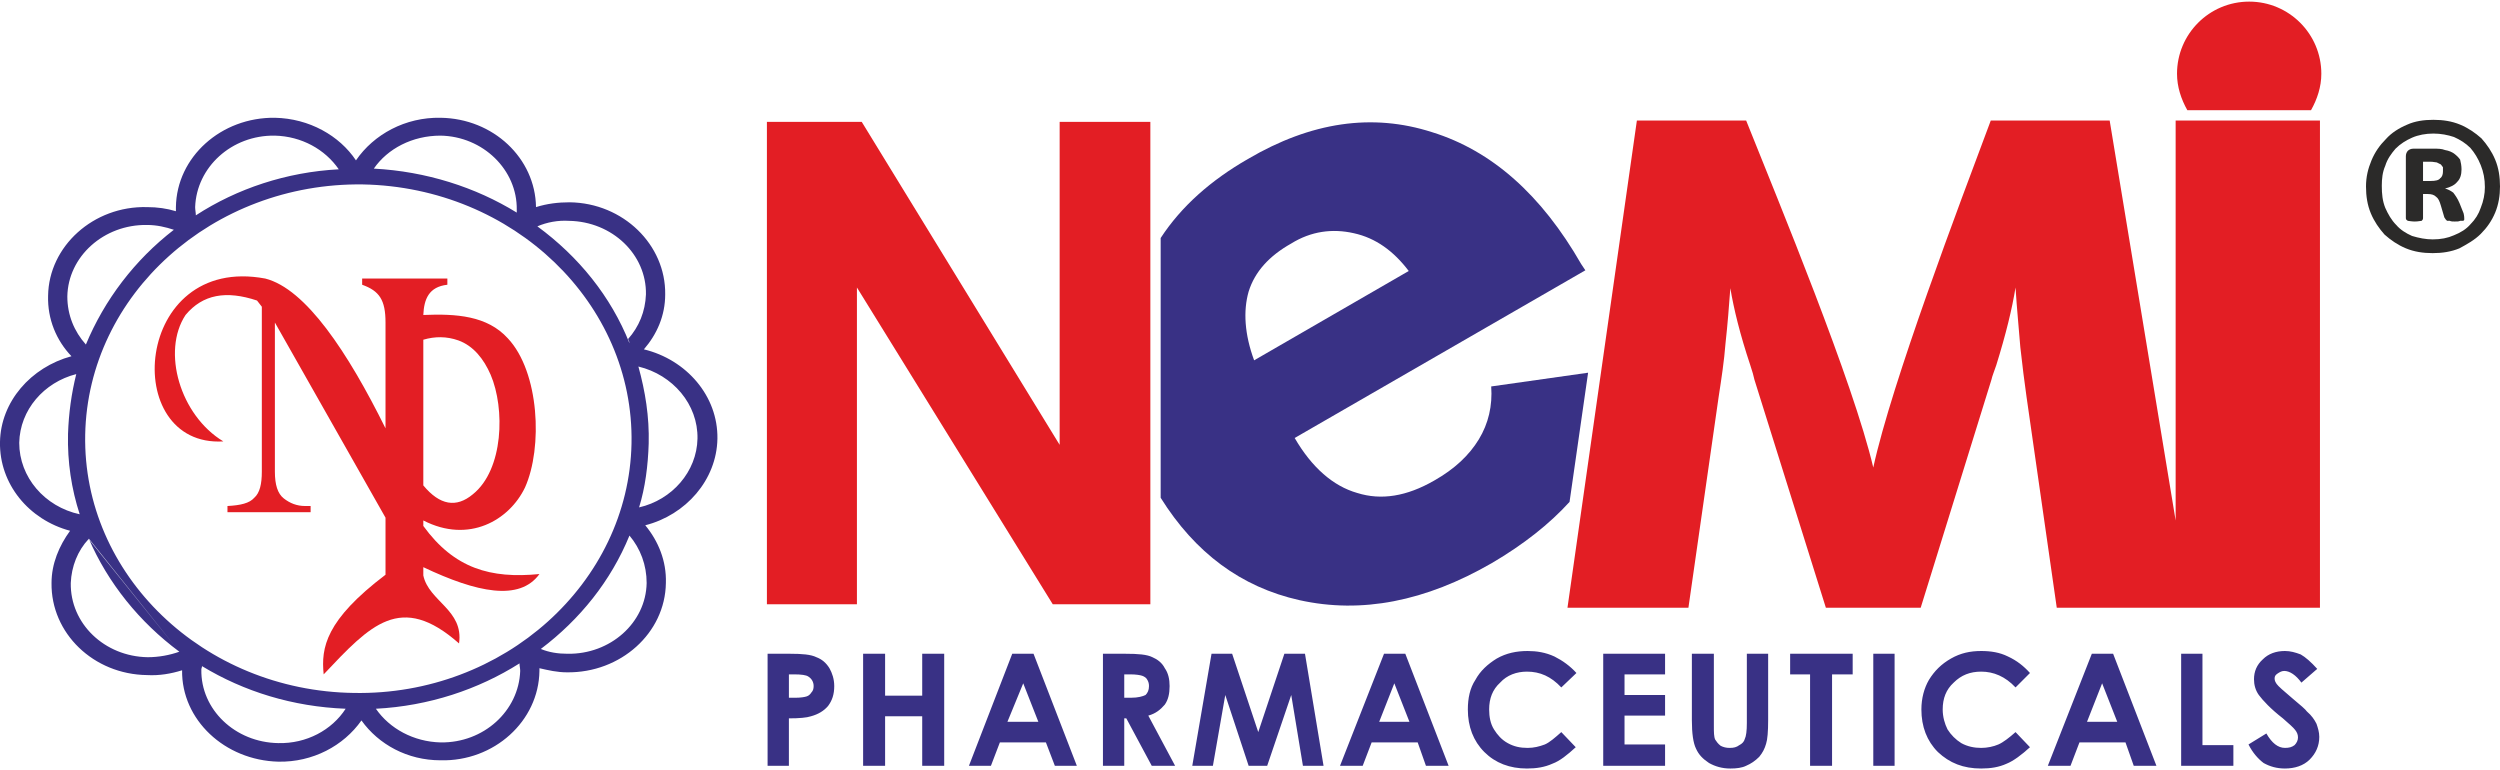 <?xml version="1.0" encoding="UTF-8"?>
<!DOCTYPE svg PUBLIC "-//W3C//DTD SVG 1.1//EN" "http://www.w3.org/Graphics/SVG/1.1/DTD/svg11.dtd">
<!-- Creator: CorelDRAW 2021 (64-Bit) -->
<svg xmlns="http://www.w3.org/2000/svg" xml:space="preserve" width="211px" height="65px" version="1.1" style="shape-rendering:geometricPrecision; text-rendering:geometricPrecision; image-rendering:optimizeQuality; fill-rule:evenodd; clip-rule:evenodd"
viewBox="0 0 36.38 11.16"
 xmlns:xlink="http://www.w3.org/1999/xlink"
 xmlns:xodm="http://www.corel.com/coreldraw/odm/2003">
 <defs>
  <style type="text/css">
   <![CDATA[
    .fil1 {fill:#E31E24}
    .fil0 {fill:#393185}
    .fil2 {fill:#2B2A29;fill-rule:nonzero}
   ]]>
  </style>
 </defs>
 <g id="Layer_x0020_1">
  <g>
   <path class="fil0" d="M9.16 7.77c0.16,0.19 0.25,0.43 0.25,0.69 -0.01,0.58 -0.53,1.04 -1.15,1.03 -0.14,0 -0.27,-0.02 -0.39,-0.07 0.57,-0.43 1.02,-0.99 1.29,-1.65zm-1.33 1.68c0,0 -0.01,0 -0.01,0.01 0,-0.01 0.01,-0.01 0.01,-0.01zm-0.02 0.01c0,0 0,0.01 -0.01,0.01 0.01,0 0.01,-0.01 0.01,-0.01zm-0.02 0.02c0,0 0,0 -0.01,0 0.01,0 0.01,0 0.01,0zm-0.06 0.04c-0.01,0 -0.01,0.01 -0.02,0.01 0.01,0 0.01,-0.01 0.02,-0.01zm-0.02 0.01c0,0.01 0,0.01 -0.01,0.01 0.01,0 0.01,0 0.01,-0.01zm-0.06 0.04c0,0.01 0,0.01 0,0.01 0,0 0,0 0,-0.01zm-0.01 0.01c0,0 -0.01,0.01 -0.01,0.01 0,0 0.01,-0.01 0.01,-0.01zm-0.08 0.05c0,0.04 0.01,0.07 0.01,0.11 -0.02,0.58 -0.53,1.05 -1.16,1.04 -0.39,-0.01 -0.74,-0.2 -0.94,-0.49 0,0 0,0 0,0 0.77,-0.04 1.49,-0.28 2.09,-0.66zm-2.12 0.66c-0.01,0 -0.02,0 -0.03,0 0.01,0 0.02,0 0.03,0zm-0.04 0c-0.01,0 -0.01,0 -0.01,0 0,0 0,0 0.01,0zm-0.08 0.01c-0.01,0 -0.02,0 -0.03,0 0.01,0 0.02,0 0.03,0zm-0.03 0c0,0 -0.01,0 -0.01,0 0,0 0.01,0 0.01,0zm-0.02 0c0,0 0,0 -0.01,0 0.01,0 0.01,0 0.01,0zm-0.04 0c-0.02,0 -0.05,0 -0.07,0 0.02,0 0.05,0 0.07,0zm-0.1 0c0,0 0,0 0,0 0,0 0,0 0,0zm-0.01 0c0,0 -0.01,0 -0.01,0 0,0 0.01,0 0.01,0zm-0.01 0c-0.01,0 -0.01,0 -0.01,0 0,0 0,0 0.01,0zm-0.01 0c-0.01,0 -0.02,-0.01 -0.03,-0.01 0.01,0 0.02,0.01 0.03,0.01zm-0.03 -0.01c-0.01,0 -0.01,0 -0.01,0 0,0 0,0 0.01,0zm-0.01 0c0,0 -0.01,0 -0.01,0 0,0 0.01,0 0.01,0zm-0.01 0c0,0 0,0 0,0 0,0 0,0 0,0zm-0.01 0c0,0 0,0 0,0 0,0 0,0 0,0zm-0.01 0c0,0 0,0 0,0 -0.2,0.31 -0.57,0.51 -0.98,0.5 -0.63,-0.01 -1.13,-0.49 -1.12,-1.07 0,-0.02 0.01,-0.03 0.01,-0.05 0.61,0.37 1.32,0.59 2.09,0.62zm-2.42 -0.83c-0.14,0.05 -0.3,0.08 -0.46,0.08 -0.63,-0.01 -1.13,-0.49 -1.12,-1.08 0.01,-0.24 0.1,-0.47 0.26,-0.64l1.32 1.64zm-1.33 -1.66c-0.01,-0.02 -0.01,-0.03 -0.02,-0.05 0.01,0.02 0.01,0.03 0.02,0.05zm-0.03 -0.07c0,0 0,0 0,0 0,0 0,0 0,0zm0 -0.01c-0.01,-0.01 -0.01,-0.03 -0.02,-0.05 0.01,0.02 0.01,0.04 0.02,0.05zm-0.03 -0.08c-0.01,-0.02 -0.02,-0.05 -0.03,-0.07 0.01,0.02 0.02,0.05 0.03,0.07zm-0.03 -0.08c-0.01,-0.03 -0.02,-0.06 -0.03,-0.08 0.01,0.02 0.02,0.05 0.03,0.08zm-0.03 -0.1c-0.51,-0.11 -0.88,-0.54 -0.88,-1.04 0.01,-0.48 0.36,-0.88 0.83,-1 0,0 0,0 0,0 -0.07,0.28 -0.11,0.57 -0.12,0.87 -0.01,0.41 0.05,0.8 0.17,1.17zm-0.04 -2.08c0,0 0,0 0,0 0,0 0,0 0,0zm0.01 -0.01c0,-0.01 0,-0.01 0,-0.01 0,0 0,0 0,0.01zm0.12 -0.38c-0.17,-0.19 -0.27,-0.43 -0.27,-0.7 0.01,-0.58 0.53,-1.05 1.16,-1.04 0.14,0 0.27,0.03 0.39,0.07 -0.57,0.44 -1.01,1.02 -1.28,1.67zm1.6 -1.88c0,-0.04 -0.01,-0.08 -0.01,-0.12 0.02,-0.58 0.53,-1.05 1.16,-1.04 0.39,0.01 0.73,0.2 0.93,0.49 0,0 0,0 0,0 -0.76,0.04 -1.48,0.28 -2.08,0.67zm2.17 -0.68c0,0 0,0 0,0 0,0 0,0 0,0zm0.08 0c0.01,0 0.01,0 0.01,0 0,0 0,0 -0.01,0zm0.02 0c0,0 0,0 0.01,0 -0.01,0 -0.01,0 -0.01,0zm0.01 0c0,0 0,0 0.01,0 -0.01,0 -0.01,0 -0.01,0zm0.01 0c0,0 0,0 0.01,0 -0.01,0 -0.01,0 -0.01,0zm0.01 0c0,0 0.01,0 0.01,0 0,0 -0.01,0 -0.01,0zm0.05 0c0.02,0 0.05,0 0.07,0 -0.02,0 -0.05,0 -0.07,0zm0.1 0c0.01,0 0.01,0 0.01,0 0,0 0,0 -0.01,0zm0.01 0c0,0 0.01,0 0.01,0 0,0 -0.01,0 -0.01,0zm0.01 0c0,0 0.01,0 0.01,0 0,0 -0.01,0 -0.01,0zm0.01 0c0,0 0.01,0 0.01,0 0,0 -0.01,0 -0.01,0zm0.01 0c0,0 0,0 0.01,0 -0.01,0 -0.01,0 -0.01,0zm0.01 0c0,0 0,0 0,0 0,0 0,0 0,0zm0 0c0,0 0,0 0,0 0,0 0,0 0,0zm0.01 0c0,0 0,0 0,0 0,0 0,0 0,0zm0.01 0c0,0 0,0 0,0 0,0 0,0 0,0zm0.07 0c0,0 0,0 0,0 0.2,-0.29 0.56,-0.48 0.97,-0.48 0.62,0.01 1.12,0.5 1.11,1.08 0,0.01 0,0.03 0,0.04 -0.6,-0.37 -1.32,-0.6 -2.08,-0.64zm2.3 0.78c0.02,0.01 0.03,0.02 0.05,0.04 -0.02,-0.02 -0.03,-0.03 -0.05,-0.04zm0.08 0.06c0,0 0,0 0,0 0.14,-0.06 0.3,-0.09 0.46,-0.08 0.63,0.01 1.13,0.49 1.12,1.07 -0.01,0.25 -0.1,0.47 -0.26,0.65 0.01,0.02 0.02,0.04 0.02,0.06 -0.27,-0.68 -0.74,-1.26 -1.34,-1.7zm1.36 1.74c0,0 0,0 0,0 0,0 0,0 0,0zm0 0.01c0.01,0 0.01,0.01 0.01,0.02 0,-0.01 0,-0.02 -0.01,-0.02zm0.02 0.04c0,0 0,0 0,0 0,0 0,0 0,0zm0.02 0.04c0,0.01 0.01,0.02 0.01,0.03 0,-0.01 -0.01,-0.02 -0.01,-0.03zm0.07 0.21c0,0 0,0 0,0 0.5,0.12 0.87,0.55 0.86,1.05 -0.01,0.48 -0.37,0.89 -0.85,1 0.09,-0.29 0.13,-0.61 0.14,-0.93 0.01,-0.39 -0.05,-0.76 -0.15,-1.12zm-0.11 2.41c0,0 0,0 0,0.01 0,-0.01 0,-0.01 0,-0.01zm-6.57 1.74c-0.58,-0.43 -1.04,-1 -1.32,-1.65l1.32 1.65zm2.67 -6.8c2.19,0.04 3.95,1.73 3.91,3.77 -0.04,2.03 -1.86,3.67 -4.04,3.63 -2.19,-0.03 -3.95,-1.72 -3.91,-3.76 0.04,-2.04 1.86,-3.67 4.04,-3.64zm4.09 2.4c0.62,0.15 1.08,0.68 1.07,1.3 -0.01,0.6 -0.46,1.11 -1.05,1.26 0.19,0.23 0.31,0.52 0.3,0.84 -0.01,0.73 -0.66,1.31 -1.44,1.3 -0.14,0 -0.27,-0.03 -0.4,-0.06 0,0.01 0,0.03 0,0.04 -0.01,0.73 -0.66,1.32 -1.44,1.3 -0.48,0 -0.9,-0.23 -1.15,-0.58 -0.26,0.37 -0.71,0.61 -1.21,0.6 -0.78,-0.02 -1.41,-0.61 -1.4,-1.33 -0.16,0.05 -0.33,0.08 -0.51,0.07 -0.78,-0.01 -1.4,-0.61 -1.39,-1.34 0,-0.28 0.11,-0.54 0.27,-0.76 -0.6,-0.16 -1.03,-0.68 -1.02,-1.29 0.01,-0.59 0.45,-1.09 1.04,-1.25 -0.22,-0.23 -0.35,-0.54 -0.34,-0.88 0.01,-0.72 0.66,-1.31 1.44,-1.29 0.15,0 0.29,0.02 0.42,0.06 0,-0.02 0,-0.04 0,-0.06 0.01,-0.73 0.66,-1.31 1.44,-1.3 0.5,0.01 0.94,0.26 1.18,0.62 0.26,-0.38 0.72,-0.63 1.23,-0.62 0.77,0.01 1.38,0.59 1.39,1.3 0.16,-0.05 0.32,-0.07 0.49,-0.07 0.78,0.01 1.4,0.62 1.39,1.34 0,0.31 -0.12,0.58 -0.31,0.8z"/>
  </g>
  <path class="fil1" d="M32.73 0c-0.58,0 -1.05,0.47 -1.05,1.05 0,0.19 0.06,0.37 0.15,0.53l1.8 0c0.09,-0.16 0.15,-0.34 0.15,-0.53 0,-0.58 -0.47,-1.05 -1.05,-1.05z"/>
  <path class="fil0" d="M20.5 3.92c-0.22,-0.29 -0.48,-0.48 -0.8,-0.55 -0.31,-0.07 -0.62,-0.03 -0.91,0.15 -0.32,0.18 -0.53,0.41 -0.62,0.7 -0.08,0.28 -0.06,0.62 0.08,1l2.25 -1.3zm2.57 -0.01l-4.23 2.44c0.25,0.43 0.56,0.7 0.91,0.8 0.35,0.11 0.72,0.05 1.12,-0.18 0.3,-0.17 0.51,-0.37 0.65,-0.6 0.14,-0.23 0.2,-0.49 0.18,-0.77l1.41 -0.2 -0.27 1.88c-0.29,0.32 -0.67,0.62 -1.13,0.89 -0.97,0.56 -1.9,0.74 -2.8,0.54 -0.85,-0.19 -1.52,-0.69 -2.02,-1.49l0 -3.78c0.3,-0.46 0.73,-0.84 1.27,-1.15 0.92,-0.54 1.81,-0.67 2.68,-0.39 0.87,0.27 1.59,0.91 2.17,1.92l0.06 0.09z"/>
  <polygon class="fil1" points="11.16,8.77 11.16,1.75 12.54,1.75 15.42,6.45 15.42,1.75 16.74,1.75 16.74,8.77 15.32,8.77 12.47,4.16 12.47,8.77 "/>
  <path class="fil1" d="M31.66 7.55l0 -5.82 2.1 0 0 7.09 -0.03 0 -1.86 0 -0.21 0 -0.03 0 -1.7 0 -0.44 -3.07c-0.03,-0.21 -0.06,-0.45 -0.09,-0.72 -0.02,-0.26 -0.05,-0.55 -0.07,-0.87 -0.05,0.31 -0.14,0.68 -0.28,1.13 -0.03,0.09 -0.06,0.16 -0.07,0.21l-1.03 3.32 -1.38 0 -1.04 -3.32c-0.01,-0.05 -0.03,-0.12 -0.06,-0.21 -0.15,-0.45 -0.24,-0.82 -0.29,-1.12 -0.02,0.27 -0.04,0.53 -0.07,0.8 -0.02,0.26 -0.06,0.52 -0.1,0.78l-0.44 3.07 -1.76 0 1.01 -7.09 -0.01 0 0 0 1.6 0c0.48,1.2 1.56,3.81 1.85,5.05 0.27,-1.24 1.25,-3.82 1.71,-5.05l1.73 0 0.96 5.82z"/>
  <path class="fil0" d="M11.17 9.49l0.33 0c0.17,0 0.3,0.01 0.38,0.05 0.08,0.03 0.14,0.08 0.19,0.16 0.04,0.07 0.07,0.16 0.07,0.26 0,0.12 -0.03,0.21 -0.09,0.29 -0.06,0.07 -0.14,0.12 -0.25,0.15 -0.06,0.02 -0.17,0.03 -0.32,0.03l0 0.69 -0.31 0 0 -1.63zm0.31 0.64l0.1 0c0.07,0 0.13,-0.01 0.16,-0.02 0.03,-0.01 0.05,-0.03 0.07,-0.06 0.02,-0.02 0.03,-0.05 0.03,-0.09 0,-0.06 -0.03,-0.11 -0.08,-0.14 -0.03,-0.02 -0.1,-0.03 -0.2,-0.03l-0.08 0 0 0.34zm1.08 -0.64l0.32 0 0 0.61 0.54 0 0 -0.61 0.32 0 0 1.63 -0.32 0 0 -0.72 -0.54 0 0 0.72 -0.32 0 0 -1.63zm2.17 0l0.31 0 0.63 1.63 -0.32 0 -0.13 -0.34 -0.67 0 -0.13 0.34 -0.32 0 0.63 -1.63zm0.16 0.43l-0.23 0.56 0.45 0 -0.22 -0.56zm1.16 -0.43l0.33 0c0.18,0 0.31,0.01 0.39,0.05 0.07,0.03 0.14,0.08 0.18,0.16 0.05,0.07 0.07,0.16 0.07,0.26 0,0.11 -0.02,0.2 -0.07,0.27 -0.06,0.07 -0.13,0.13 -0.24,0.16l0.39 0.73 -0.34 0 -0.37 -0.69 -0.03 0 0 0.69 -0.31 0 0 -1.63zm0.31 0.64l0.1 0c0.1,0 0.17,-0.02 0.21,-0.04 0.03,-0.03 0.05,-0.07 0.05,-0.13 0,-0.04 -0.01,-0.07 -0.03,-0.1 -0.01,-0.02 -0.04,-0.04 -0.07,-0.05 -0.03,-0.01 -0.09,-0.02 -0.17,-0.02l-0.09 0 0 0.34zm1.27 -0.64l0.3 0 0.38 1.14 0.38 -1.14 0.3 0 0.27 1.63 -0.3 0 -0.17 -1.03 -0.35 1.03 -0.27 0 -0.34 -1.03 -0.18 1.03 -0.3 0 0.28 -1.63zm2.51 0l0.31 0 0.63 1.63 -0.33 0 -0.12 -0.34 -0.67 0 -0.13 0.34 -0.33 0 0.64 -1.63zm0.15 0.43l-0.22 0.56 0.44 0 -0.22 -0.56zm2.65 -0.15l-0.22 0.21c-0.15,-0.16 -0.31,-0.23 -0.5,-0.23 -0.15,0 -0.29,0.05 -0.39,0.16 -0.11,0.1 -0.16,0.23 -0.16,0.39 0,0.11 0.02,0.21 0.07,0.29 0.05,0.08 0.11,0.15 0.2,0.2 0.09,0.05 0.18,0.07 0.29,0.07 0.09,0 0.17,-0.02 0.25,-0.05 0.07,-0.03 0.15,-0.1 0.24,-0.18l0.21 0.22c-0.12,0.11 -0.23,0.2 -0.34,0.24 -0.11,0.05 -0.23,0.07 -0.37,0.07 -0.25,0 -0.46,-0.08 -0.62,-0.24 -0.16,-0.16 -0.24,-0.37 -0.24,-0.62 0,-0.16 0.03,-0.31 0.11,-0.43 0.07,-0.13 0.18,-0.23 0.31,-0.31 0.14,-0.08 0.29,-0.11 0.45,-0.11 0.13,0 0.26,0.02 0.39,0.08 0.12,0.06 0.23,0.14 0.32,0.24zm0.39 -0.28l0.9 0 0 0.3 -0.59 0 0 0.3 0.59 0 0 0.3 -0.59 0 0 0.42 0.59 0 0 0.31 -0.9 0 0 -1.63zm1.29 0l0.32 0 0 1.05c0,0.09 0,0.16 0.02,0.2 0.02,0.03 0.04,0.06 0.08,0.09 0.04,0.02 0.08,0.03 0.13,0.03 0.06,0 0.1,-0.01 0.14,-0.04 0.04,-0.02 0.07,-0.05 0.08,-0.09 0.02,-0.04 0.03,-0.12 0.03,-0.23l0 -1.01 0.31 0 0 0.97c0,0.16 -0.01,0.28 -0.03,0.34 -0.02,0.07 -0.05,0.13 -0.1,0.19 -0.06,0.06 -0.12,0.1 -0.19,0.13 -0.06,0.03 -0.14,0.04 -0.23,0.04 -0.12,0 -0.22,-0.03 -0.31,-0.08 -0.09,-0.06 -0.15,-0.12 -0.19,-0.21 -0.04,-0.08 -0.06,-0.22 -0.06,-0.41l0 -0.97zm1.43 0l0.91 0 0 0.3 -0.3 0 0 1.33 -0.32 0 0 -1.33 -0.29 0 0 -0.3zm1.21 0l0.31 0 0 1.63 -0.31 0 0 -1.63zm2.28 0.28l-0.21 0.21c-0.15,-0.16 -0.32,-0.23 -0.5,-0.23 -0.16,0 -0.29,0.05 -0.4,0.16 -0.11,0.1 -0.16,0.23 -0.16,0.39 0,0.11 0.03,0.21 0.07,0.29 0.05,0.08 0.12,0.15 0.2,0.2 0.09,0.05 0.19,0.07 0.29,0.07 0.09,0 0.18,-0.02 0.25,-0.05 0.07,-0.03 0.16,-0.1 0.25,-0.18l0.21 0.22c-0.12,0.11 -0.24,0.2 -0.34,0.24 -0.11,0.05 -0.23,0.07 -0.37,0.07 -0.26,0 -0.46,-0.08 -0.63,-0.24 -0.16,-0.16 -0.24,-0.37 -0.24,-0.62 0,-0.16 0.04,-0.31 0.11,-0.43 0.08,-0.13 0.18,-0.23 0.32,-0.31 0.14,-0.08 0.28,-0.11 0.44,-0.11 0.14,0 0.27,0.02 0.39,0.08 0.13,0.06 0.23,0.14 0.32,0.24zm0.9 -0.28l0.31 0 0.63 1.63 -0.33 0 -0.12 -0.34 -0.67 0 -0.13 0.34 -0.33 0 0.64 -1.63zm0.15 0.43l-0.22 0.56 0.44 0 -0.22 -0.56zm1.15 -0.43l0.31 0 0 1.33 0.45 0 0 0.3 -0.76 0 0 -1.63zm1.98 0.22l-0.23 0.2c-0.08,-0.11 -0.17,-0.17 -0.25,-0.17 -0.04,0 -0.07,0.02 -0.1,0.04 -0.03,0.02 -0.04,0.04 -0.04,0.07 0,0.03 0.01,0.05 0.03,0.08 0.02,0.03 0.1,0.1 0.23,0.21 0.12,0.1 0.19,0.16 0.21,0.19 0.07,0.06 0.11,0.12 0.14,0.18 0.02,0.06 0.04,0.12 0.04,0.19 0,0.13 -0.05,0.24 -0.14,0.33 -0.09,0.09 -0.22,0.13 -0.36,0.13 -0.12,0 -0.22,-0.03 -0.31,-0.08 -0.08,-0.06 -0.16,-0.15 -0.22,-0.27l0.26 -0.16c0.08,0.14 0.17,0.21 0.27,0.21 0.06,0 0.1,-0.01 0.14,-0.04 0.03,-0.03 0.05,-0.07 0.05,-0.11 0,-0.04 -0.01,-0.07 -0.04,-0.11 -0.03,-0.04 -0.09,-0.09 -0.18,-0.17 -0.18,-0.14 -0.29,-0.26 -0.35,-0.34 -0.05,-0.07 -0.07,-0.15 -0.07,-0.23 0,-0.11 0.04,-0.21 0.13,-0.29 0.08,-0.08 0.19,-0.12 0.32,-0.12 0.08,0 0.15,0.02 0.23,0.05 0.07,0.04 0.15,0.11 0.24,0.21z"/>
  <path class="fil1" d="M5.61 6.21l0 -1.54c0,-0.33 -0.09,-0.46 -0.34,-0.55l0 -0.09 1.24 0 0 0.09c-0.27,0.03 -0.34,0.21 -0.35,0.44 0.48,-0.02 0.93,0.01 1.23,0.34 0.46,0.49 0.51,1.59 0.25,2.17 -0.23,0.48 -0.82,0.82 -1.48,0.48l0 0.08c0.45,0.62 0.98,0.77 1.69,0.7 -0.29,0.4 -0.91,0.27 -1.69,-0.1l0 0.12c0.08,0.38 0.59,0.5 0.52,0.99 -0.85,-0.75 -1.29,-0.27 -1.97,0.45 -0.04,-0.39 0.03,-0.79 0.9,-1.45l0 -0.83 -1.61 -2.84 0 2.17c0,0.19 0.04,0.32 0.13,0.39 0.09,0.07 0.19,0.11 0.31,0.11l0.08 0 0 0.09 -1.21 0 0 -0.09c0.19,-0.01 0.32,-0.04 0.39,-0.12 0.08,-0.07 0.11,-0.2 0.11,-0.38l0 -2.4 -0.07 -0.09c-0.45,-0.15 -0.79,-0.09 -1.04,0.21 -0.35,0.53 -0.08,1.46 0.55,1.84 -1.51,0.09 -1.31,-2.73 0.61,-2.37 0.59,0.15 1.2,1.07 1.75,2.18zm0.55 -1.29l0 2.12c0.24,0.29 0.48,0.33 0.72,0.13 0.45,-0.36 0.47,-1.25 0.26,-1.74 -0.1,-0.23 -0.25,-0.42 -0.47,-0.5 -0.17,-0.06 -0.34,-0.06 -0.51,-0.01z"/>
  <path class="fil2" d="M36.38 2.69c0,0.13 -0.02,0.26 -0.07,0.38 -0.05,0.12 -0.12,0.22 -0.21,0.31 -0.09,0.09 -0.2,0.15 -0.31,0.21 -0.12,0.05 -0.25,0.07 -0.39,0.07 -0.14,0 -0.27,-0.02 -0.39,-0.07 -0.12,-0.05 -0.22,-0.12 -0.31,-0.2 -0.08,-0.09 -0.15,-0.19 -0.2,-0.31 -0.05,-0.12 -0.07,-0.25 -0.07,-0.39 0,-0.14 0.03,-0.26 0.08,-0.38 0.05,-0.12 0.12,-0.22 0.21,-0.31 0.08,-0.09 0.19,-0.16 0.31,-0.21 0.11,-0.05 0.24,-0.07 0.38,-0.07 0.14,0 0.27,0.02 0.39,0.07 0.12,0.05 0.22,0.12 0.31,0.2 0.08,0.09 0.15,0.19 0.2,0.31 0.05,0.12 0.07,0.25 0.07,0.39zm-0.22 0.01c0,-0.12 -0.02,-0.22 -0.06,-0.32 -0.04,-0.1 -0.09,-0.18 -0.15,-0.25 -0.07,-0.07 -0.15,-0.12 -0.24,-0.16 -0.09,-0.03 -0.19,-0.05 -0.3,-0.05 -0.11,0 -0.22,0.02 -0.31,0.06 -0.09,0.04 -0.17,0.09 -0.24,0.16 -0.06,0.07 -0.12,0.15 -0.15,0.25 -0.04,0.09 -0.05,0.19 -0.05,0.29 0,0.12 0.01,0.22 0.05,0.32 0.04,0.09 0.09,0.18 0.16,0.25 0.06,0.07 0.14,0.12 0.23,0.16 0.1,0.03 0.2,0.05 0.3,0.05 0.12,0 0.22,-0.02 0.31,-0.06 0.1,-0.04 0.18,-0.09 0.24,-0.16 0.07,-0.07 0.12,-0.15 0.15,-0.24 0.04,-0.1 0.06,-0.2 0.06,-0.3zm-0.3 0.46c0,0 0,0.01 0,0.01 0,0.01 -0.01,0.02 -0.02,0.02 -0.01,0 -0.02,0 -0.04,0 -0.02,0.01 -0.04,0.01 -0.08,0.01 -0.03,0 -0.05,0 -0.07,-0.01 -0.01,0 -0.03,0 -0.04,0 -0.01,-0.01 -0.02,-0.02 -0.02,-0.02 -0.01,-0.01 -0.01,-0.02 -0.02,-0.03l-0.05 -0.17c-0.02,-0.07 -0.04,-0.11 -0.07,-0.13 -0.03,-0.03 -0.07,-0.04 -0.12,-0.04l-0.07 0 0 0.35c0,0.02 -0.01,0.03 -0.02,0.04 -0.02,0 -0.05,0.01 -0.1,0.01 -0.05,0 -0.09,-0.01 -0.1,-0.01 -0.02,-0.01 -0.03,-0.02 -0.03,-0.04l0 -0.9c0,-0.03 0.01,-0.06 0.03,-0.08 0.02,-0.02 0.05,-0.03 0.08,-0.03l0.29 0c0.07,0 0.12,0 0.17,0.02 0.06,0.01 0.1,0.03 0.13,0.05 0.04,0.03 0.07,0.06 0.09,0.09 0.01,0.04 0.02,0.09 0.02,0.14 0,0.08 -0.02,0.14 -0.06,0.18 -0.04,0.05 -0.1,0.08 -0.18,0.1 0.04,0.01 0.08,0.03 0.12,0.06 0.03,0.04 0.06,0.08 0.09,0.15l0.06 0.15c0.01,0.04 0.01,0.07 0.01,0.08zm-0.31 -0.69c0,-0.02 0,-0.04 0,-0.06 -0.01,-0.01 -0.02,-0.03 -0.03,-0.04 -0.02,-0.01 -0.04,-0.02 -0.06,-0.03 -0.02,0 -0.05,-0.01 -0.09,-0.01l-0.11 0 0 0.28 0.11 0c0.07,0 0.12,-0.01 0.14,-0.04 0.03,-0.02 0.04,-0.06 0.04,-0.1z"/>
 </g>
</svg>
